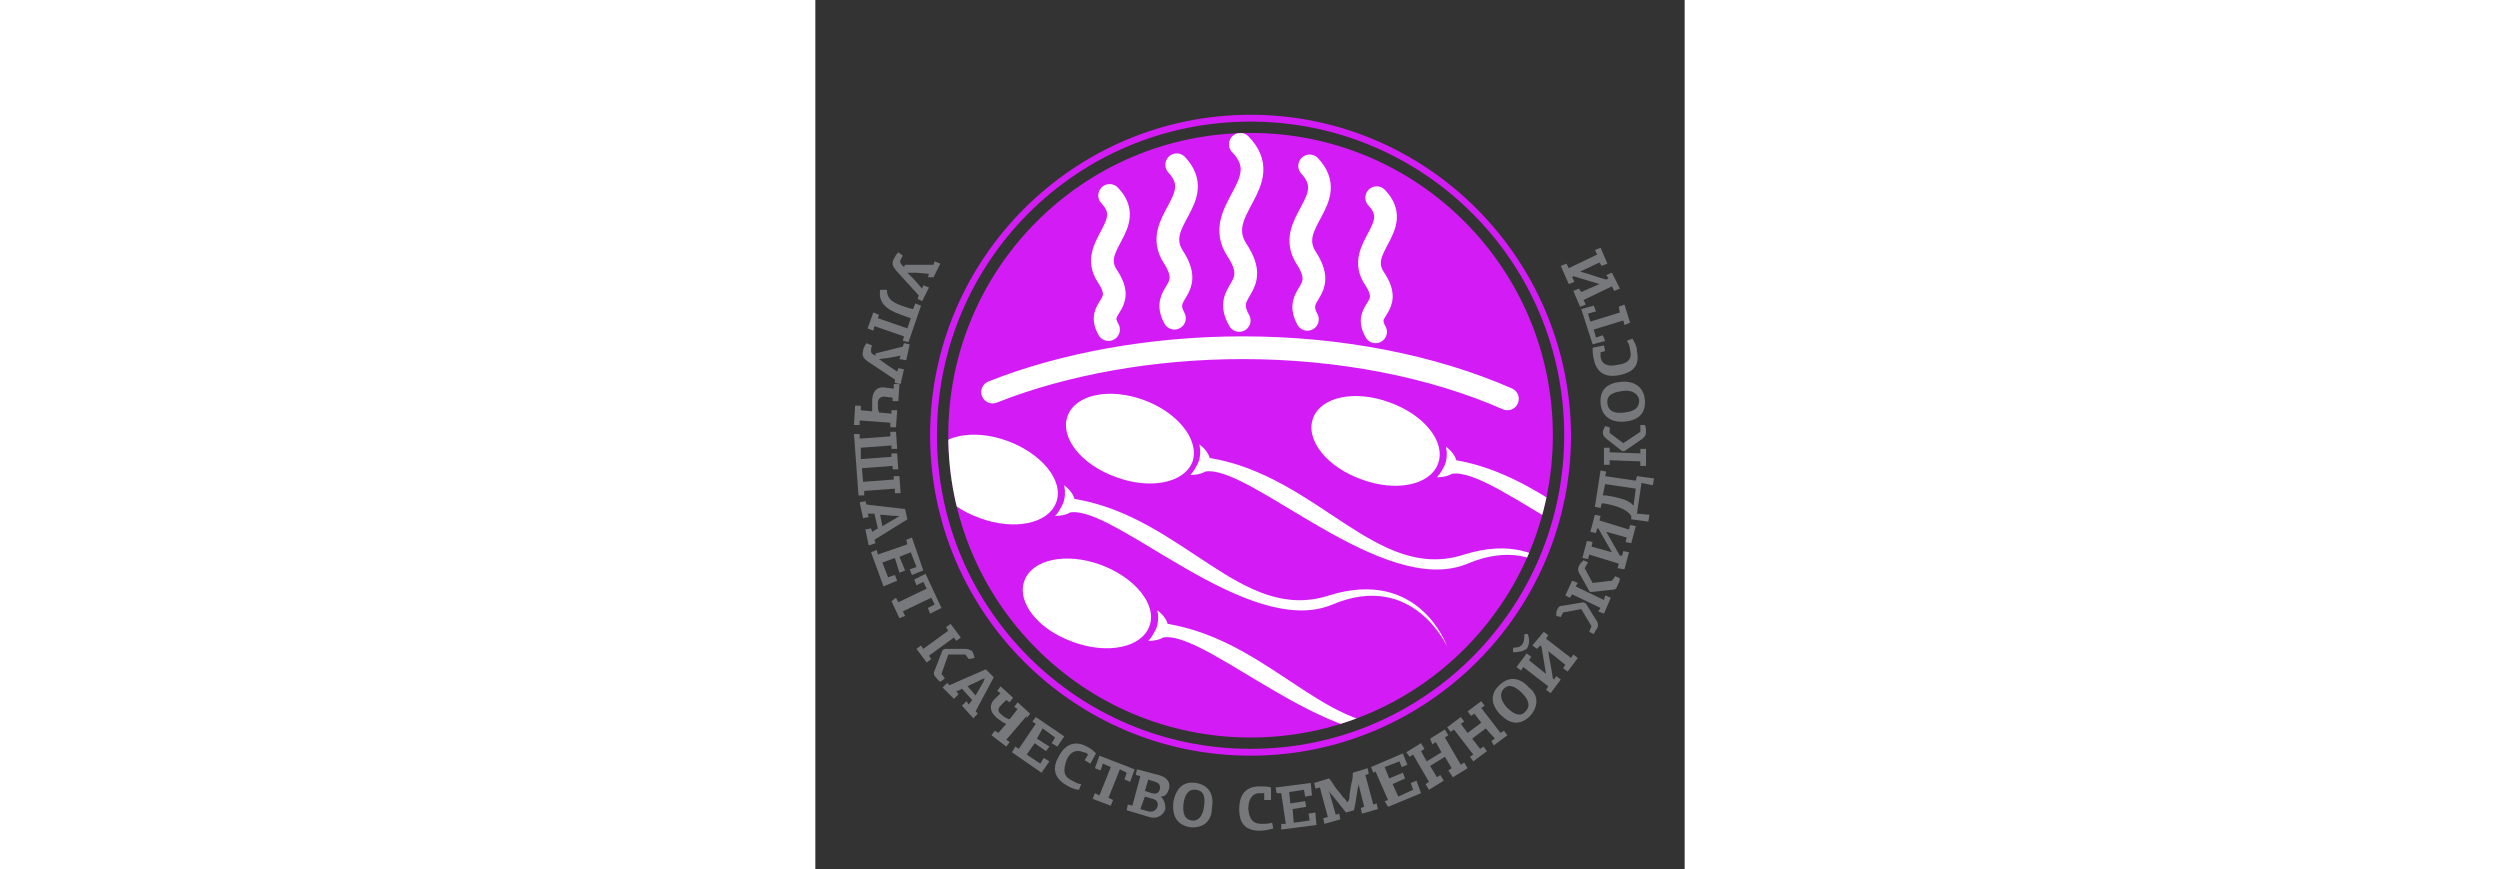 <?xml version="1.0" encoding="utf-8"?>
<!-- Generator: Adobe Illustrator 24.0.2, SVG Export Plug-In . SVG Version: 6.00 Build 0)  -->
<svg version="1.1" id="Dermavet_1" xmlns="http://www.w3.org/2000/svg" xmlns:xlink="http://www.w3.org/1999/xlink" x="0px" y="0px"
	 viewBox="0 0 76.5 76.5" style="enable-background:new 0 0 76.5 76.5;" xml:space="preserve" width="220px">
<rect x="0" y="0" width="76.5" height="76.5" fill="#333333" stroke="none"/>
<style type="text/css">
	.st0{fill-rule:evenodd;clip-rule:evenodd;fill:#FF1EFF;}
	.st1{fill:#FF1EFF;}
	.st2{fill-rule:evenodd;clip-rule:evenodd;fill:#FFFFFF;}
	.st3{fill:#77787B;}
	.st4{fill:#FFFFFF;}
	.st5{clip-path:url(#SVGID_2_);}
	.st6{fill:#00A0E0;}
	.st7{clip-path:url(#SVGID_6_);}
	.st8{fill:#93D5E9;}
	.st9{fill:none;stroke:#FFFFFF;stroke-width:0.25;stroke-miterlimit:10;}
	.st10{clip-path:url(#SVGID_10_);}
	.st11{clip-path:url(#SVGID_14_);}
	.st12{clip-path:url(#SVGID_18_);}
	.st13{fill-rule:evenodd;clip-rule:evenodd;fill:#1BFF73;}
	.st14{fill:#1BFF73;}
	.st15{fill:none;stroke:#1BFF73;stroke-width:0.199;stroke-miterlimit:10;}
	.st16{fill:none;stroke:#1BFF73;stroke-width:0.212;stroke-miterlimit:10;}
	.st17{fill:none;stroke:#1BFF73;stroke-width:0.177;stroke-miterlimit:10;}
	.st18{fill:#ADD48B;}
	.st19{fill:#FFB900;}
	.st20{clip-path:url(#SVGID_20_);fill:#FFFFFF;}
	
		.st21{opacity:0.5;clip-path:url(#SVGID_20_);fill:none;stroke:#FFFFFF;stroke-width:0.6;stroke-linecap:round;stroke-miterlimit:10;}
	.st22{opacity:0.5;clip-path:url(#SVGID_20_);fill:none;stroke:#FFFFFF;stroke-width:3;stroke-miterlimit:10;}
	.st23{clip-path:url(#SVGID_20_);}
	.st24{fill-rule:evenodd;clip-rule:evenodd;fill:#FCB900;}
	.st25{clip-path:url(#SVGID_22_);}
	.st26{fill-rule:evenodd;clip-rule:evenodd;fill:#F6FAFF;}
	.st27{fill-rule:evenodd;clip-rule:evenodd;fill:#FFB900;}
	.st28{clip-path:url(#SVGID_24_);}
	.st29{fill:#E1251B;}
	.st30{clip-path:url(#SVGID_28_);}
	.st31{fill:#890304;}
	.st32{fill:#E1251B;stroke:#E1251B;stroke-width:0.25;stroke-linecap:round;stroke-linejoin:round;stroke-miterlimit:10;}
	.st33{fill-rule:evenodd;clip-rule:evenodd;fill:#E1251B;}
	.st34{fill-rule:evenodd;clip-rule:evenodd;fill:#FFFFFF;stroke:#FFFFFF;stroke-width:0.5;stroke-miterlimit:10;}
	.st35{fill-rule:evenodd;clip-rule:evenodd;fill:#890304;}
	.st36{fill-rule:evenodd;clip-rule:evenodd;fill:#E1251B;stroke:#FFFFFF;stroke-width:0.5;stroke-miterlimit:10;}
	
		.st37{fill-rule:evenodd;clip-rule:evenodd;fill:#E1251B;stroke:#FFFFFF;stroke-linecap:round;stroke-linejoin:round;stroke-miterlimit:10;}
	
		.st38{fill-rule:evenodd;clip-rule:evenodd;fill:#E1251B;stroke:#FFFFFF;stroke-width:2;stroke-linecap:round;stroke-linejoin:round;stroke-miterlimit:10;}
	
		.st39{fill-rule:evenodd;clip-rule:evenodd;fill:#E1251B;stroke:#FFFFFF;stroke-width:0.5;stroke-linecap:round;stroke-linejoin:round;stroke-miterlimit:10;}
	.st40{fill:#E1211C;}
	.st41{fill:#D31CF5;}
	.st42{clip-path:url(#SVGID_36_);}
	.st43{clip-path:url(#SVGID_40_);}
	.st44{fill:none;stroke:#FFFFFF;stroke-width:0.5;stroke-miterlimit:10;}
	.st45{fill:none;stroke:#ED8EFA;stroke-width:2;stroke-miterlimit:10;}
	.st46{clip-path:url(#SVGID_44_);}
	
		.st47{clip-path:url(#SVGID_44_);fill:none;stroke:#FFFFFF;stroke-width:2;stroke-linecap:round;stroke-linejoin:round;stroke-miterlimit:10;}
	.st48{clip-path:url(#SVGID_48_);}
	.st49{opacity:0.5;clip-path:url(#SVGID_48_);fill:#ED8EFA;}
	.st50{fill:#E86F98;}
	.st51{clip-path:url(#SVGID_52_);}
	.st52{fill:#F69EC7;stroke:#F69EC7;stroke-width:0.6;stroke-miterlimit:10;}
	.st53{clip-path:url(#SVGID_56_);}
	.st54{fill-rule:evenodd;clip-rule:evenodd;fill:#F69EC7;}
	.st55{clip-path:url(#SVGID_60_);fill:#FFFFFF;}
	.st56{clip-path:url(#SVGID_64_);}
	.st57{fill:#FFFFFF;stroke:#E86F98;stroke-width:0.5;stroke-linecap:round;stroke-linejoin:round;stroke-miterlimit:10;}
	.st58{fill-rule:evenodd;clip-rule:evenodd;fill:#EAE617;}
	.st59{fill:#EAE617;}
	.st60{fill:#CEB200;}
	.st61{fill:#CEB200;stroke:#CEB200;stroke-width:0.5;stroke-miterlimit:10;}
</style>
<g>
	<g>
		<defs>
			<path id="SVGID_39_" d="M-35.3,38.3c0,14.7-11.9,26.6-26.6,26.6c-14.7,0-26.6-11.9-26.6-26.6c0-14.7,11.9-26.6,26.6-26.6
				C-47.2,11.7-35.3,23.6-35.3,38.3z"/>
		</defs>
		<clipPath id="SVGID_2_">
			<use xlink:href="#SVGID_39_"  style="overflow:visible;"/>
		</clipPath>
		<g class="st5">
			<path class="st44" d="M-15.6,48.4c-2.1,0-4.4,0.4-6.7,1.1c-1,0.3-2.1,0.5-3.1,0.5c-4.1,0-8.3-2.7-13.1-5.9
				c-4.9-3.3-10.5-6.9-17.4-8.5c-0.5-0.6-1-1.1-1.7-1.6l-0.6-0.5c-1.6-2.8-4.7-5.3-8.6-6.7c-2-0.7-4.2-1.1-6.2-1.1
				c-4.9,0-8.8,2.3-10.1,5.9c-1.9,5.3,2.3,11.5,9.5,14.1c2,0.7,4.2,1.1,6.2,1.1c2,0,3.8-0.4,5.4-1.1l0.8,0c1.1,0,2.1-0.2,3-0.5
				c1.8,0.4,6,2.9,9.2,4.9c7,4.3,15.8,9.5,23.8,9.5c2.2,0,4.3-0.4,6.2-1.2c1.5-0.6,2.9-1,4.2-1c4.9,0,7.3,4.8,7.4,5.1l0.5-0.2
				L0,59.5C-0.1,59.1-3.9,48.4-15.6,48.4z"/>
		</g>
	</g>
</g>
<g>
	<g>
		<g>
			<path class="st3" d="M9.9,24.4l0.1-0.3L8.9,24L8.1,24l0,0l0.6,0.6l0.7,0.8l0.1-0.3l0.5,0.2l-0.6,1.2L9,26.3L9.1,26l-2-2.2
				c-0.3-0.4-0.4-0.6-0.2-1c0.1-0.2,0.2-0.4,0.4-0.6l0.4,0.3c-0.1,0.2-0.2,0.3-0.2,0.4c-0.1,0.1,0,0.3,0.1,0.4l0.2,0.2l0.1-0.2
				l2.5,0l0.1-0.3l0.5,0.2l-0.6,1.2L9.9,24.4z"/>
			<path class="st3" d="M5.6,27.7L5.5,28l2.6,0.9l0.3-0.9l-0.3-0.1c-1.5-0.5-2.6-1-2.4-2.4l0.6,0c0,0.9,0.6,1.2,1.9,1.6l0.4,0.1
				l0.2-0.5l0.5,0.2l-1.1,3.2L7.7,30l0.1-0.4l-2.6-0.9l-0.1,0.4l-0.5-0.2l0.5-1.4L5.6,27.7z"/>
			<path class="st3" d="M7.4,31.6l0.1-0.3l-1.1,0.2l-0.8,0.1l0,0l0.7,0.5l0.9,0.6l0.1-0.3l0.5,0.1l-0.3,1.3L7,33.7L7,33.4l-2.4-1.6
				c-0.4-0.3-0.5-0.5-0.4-0.9c0-0.2,0.1-0.4,0.3-0.7l0.5,0.2c-0.1,0.2-0.1,0.3-0.1,0.4c0,0.2,0,0.3,0.2,0.4l0.2,0.1l0-0.2l2.4-0.6
				l0.1-0.3l0.5,0.1l-0.3,1.4L7.4,31.6z"/>
			<path class="st3" d="M3.5,35.7l0.5,0l0,0.4L5,36.2C5,35.9,5,35.6,5,35.3C5,34.6,5.3,34,6.1,34.1l0.8,0.1l0-0.4l0.5,0l-0.1,1.5
				l-0.5,0l0-0.3l-0.7-0.1c-0.4,0-0.6,0.2-0.6,0.6c0,0.3,0,0.5,0.1,0.8l1.1,0.1l0-0.3l0.5,0l-0.1,1.5l-0.5,0l0-0.4l-2.7-0.2l0,0.4
				l-0.5,0L3.5,35.7z"/>
			<path class="st3" d="M6.7,39.9l0.5,0l0.1,1.4l-0.5,0l0-0.3l-2.7,0.2l0.1,1.2l2.7-0.2l0-0.3l0.5,0l0.1,1.5l-0.5,0l0-0.4l-2.7,0.2
				l0,0.4l-0.5,0l-0.4-5.4l0.5,0l0,0.4l2.7-0.2l0-0.4l0.5,0l0.1,1.5l-0.5,0l0-0.3l-2.7,0.2L4,40.4l2.7-0.2L6.7,39.9z"/>
			<path class="st3" d="M5.5,46.5l-0.3-1.3c-0.1,0-0.4,0-0.6,0l0.1,0.3l-0.5,0.1l-0.3-1.4l0.5-0.1l0.1,0.3l3.4,0.4l0.2,0.9l-2.9,1.8
				l0.1,0.3L4.7,48l-0.3-1.4l0.5-0.1L5,46.8L5.5,46.5z M7.4,45.4L7.4,45.4l-0.3,0c-0.4,0-1-0.1-1.4-0.1l0.2,1l1.2-0.7
				C7.2,45.5,7.3,45.5,7.4,45.4z"/>
			<path class="st3" d="M5.4,48.4l0.1,0.4l2.6-0.9L8,47.5l0.5-0.2l1,2.9l-1,0.4l-0.2-0.5l0.6-0.2l-0.5-1.3l-1,0.4l0.5,1.2l-0.5,0.2
				L7,49.1l-1.1,0.4l0.5,1.3l0.6-0.2l0.2,0.5L6,51.6l-1.1-3L5.4,48.4z"/>
			<path class="st3" d="M7.1,52.6L7.3,53l2.5-1.2l-0.3-0.6l-0.6,0.3l-0.2-0.5l1-0.5l1.4,3l-1,0.5l-0.2-0.5l0.6-0.3l-0.3-0.6
				l-2.5,1.2l0.2,0.4l-0.5,0.2l-0.7-1.5L7.1,52.6z"/>
			<path class="st3" d="M10.2,58l-0.4,0.3l-0.9-1.2l0.4-0.3l0.2,0.3l2.2-1.6l-0.2-0.3l0.4-0.3l0.9,1.2l-0.4,0.3l-0.2-0.3L10,57.7
				L10.2,58z M11.4,59.7L11,60c-0.2-0.1-0.3-0.3-0.4-0.4c-0.2-0.2-0.2-0.4-0.1-0.6l0.7-1.8l0.2-0.1l1.8,0c0.3,0,0.4,0.1,0.6,0.2
				c0.1,0.2,0.2,0.4,0.2,0.6L13.5,58l-0.3-0.4l-1.5,0l-0.6,1.7L11.4,59.7z"/>
			<path class="st3" d="M13.8,61.6l-0.9-1c-0.1,0.1-0.3,0.2-0.5,0.2l0.2,0.3l-0.4,0.4l-1-1l0.4-0.4l0.2,0.2l3.2-1.4l0.7,0.7l-1.6,3
				l0.2,0.2l-0.4,0.4l-1-1.1l0.4-0.4l0.2,0.3L13.8,61.6z M14.9,59.7L14.9,59.7l-0.3,0.1c-0.3,0.2-0.9,0.4-1.2,0.6l0.7,0.8l0.7-1.2
				C14.8,59.9,14.9,59.8,14.9,59.7z"/>
			<path class="st3" d="M15.5,64.7l0.3-0.4l0.3,0.2l0.7-0.8c-0.3-0.1-0.5-0.3-0.8-0.5c-0.5-0.4-0.8-1-0.3-1.6l0.6-0.6l-0.3-0.2
				l0.3-0.4l1.1,1l-0.3,0.4l-0.3-0.2l-0.5,0.5c-0.3,0.3-0.2,0.6,0.1,0.8c0.2,0.2,0.4,0.3,0.7,0.4l0.7-0.9l-0.3-0.2l0.3-0.4l1.1,1
				l-0.3,0.4L18.6,63l-1.8,2.1l0.3,0.2l-0.3,0.4L15.5,64.7z"/>
			<path class="st3" d="M17.6,65.7l0.3,0.2l1.5-2.2l-0.3-0.2l0.3-0.4l2.5,1.7l-0.6,0.9l-0.5-0.3l0.3-0.5l-1.1-0.8L19.5,65l1.1,0.7
				l-0.3,0.4l-1-0.7l-0.7,1l1.2,0.8l0.3-0.5l0.5,0.3L19.9,68l-2.6-1.8L17.6,65.7z"/>
			<path class="st3" d="M22.6,68.7c0.2,0.1,0.5,0.3,0.8,0.3l-0.2,0.5c-0.3,0-0.8-0.2-1.1-0.4c-1.2-0.7-1.2-1.6-0.7-2.5
				c0.4-0.8,1.2-1.6,2.5-0.9c0.4,0.2,0.6,0.4,0.8,0.6l-0.5,0.9l-0.5-0.3l0.3-0.5c-0.1-0.1-0.2-0.2-0.4-0.2c-0.7-0.3-1.2,0-1.5,0.7
				C21.8,67.8,21.8,68.3,22.6,68.7z"/>
			<path class="st3" d="M24.6,69.8l0.4,0.2l1-2.5l-0.7-0.3l-0.2,0.6l-0.5-0.2l0.4-1.1l3.1,1.2l-0.4,1.1l-0.5-0.2l0.2-0.6l-0.6-0.3
				l-1,2.5l0.4,0.2L26,70.9l-1.6-0.6L24.6,69.8z"/>
			<path class="st3" d="M30.8,71.2c-0.2,0.6-0.8,0.9-1.4,0.7l-2-0.6l0.1-0.5l0.4,0.1l0.7-2.6l-0.4-0.1l0.1-0.5l1.9,0.5
				c0.8,0.2,1.1,0.7,0.9,1.3c-0.1,0.2-0.2,0.6-0.7,0.6l0,0C30.8,70.5,30.8,70.9,30.8,71.2z M28.6,71.2l0.7,0.2
				c0.4,0.1,0.7-0.1,0.8-0.4c0.1-0.3,0-0.6-0.4-0.7l-0.7-0.2L28.6,71.2z M29,69.6l0.6,0.2c0.4,0.1,0.6,0,0.7-0.3
				c0.1-0.3,0-0.6-0.4-0.7l-0.6-0.2L29,69.6z"/>
			<path class="st3" d="M33,72.8c-1.2-0.2-1.6-1-1.5-2.2c0.2-1.1,0.8-1.9,2-1.7c1.2,0.2,1.6,1.1,1.4,2.2
				C34.9,72.2,34.2,72.9,33,72.8z M33.5,69.5c-0.7-0.1-1,0.5-1.1,1.2c-0.1,0.9,0.1,1.4,0.7,1.5c0.6,0.1,1-0.4,1.1-1.2
				C34.3,70.3,34.3,69.6,33.5,69.5z"/>
			<path class="st3" d="M39.3,72.5c0.2,0,0.6,0,0.9-0.1l0.1,0.5c-0.3,0.1-0.8,0.2-1.2,0.2c-1.4,0-1.8-0.8-1.8-1.9c0-0.9,0.3-2,1.8-2
				c0.4,0,0.7,0,1,0.1l0,1.1l-0.6,0l0-0.6c-0.1,0-0.3,0-0.4,0c-0.7,0-1,0.6-1,1.4C38.2,72.1,38.5,72.5,39.3,72.5z"/>
			<path class="st3" d="M41,72.5l0.4,0L41,69.8l-0.4,0l-0.1-0.5l3.1-0.4l0.1,1.1l-0.6,0.1l-0.1-0.6l-1.3,0.2l0.1,1l1.3-0.2l0.1,0.5
				L42,71.2l0.1,1.2l1.4-0.2l-0.1-0.6l0.6-0.1l0.1,1.1L41,73L41,72.5z"/>
			<path class="st3" d="M47,70.1c0-0.2,0.1-0.8,0.2-1.3c0.1-0.3,0.1-0.6,0.1-0.8l1.3-0.4l0.1,0.5l-0.3,0.1l0.7,2.6l0.3-0.1l0.1,0.5
				l-1.4,0.4l-0.1-0.5l0.3-0.1L47.8,69l0,0c0,0.2-0.1,0.4-0.1,0.6c-0.1,0.5-0.2,1.4-0.3,1.7l-0.7,0.2c-0.4-0.5-0.8-1-1.2-1.5
				c-0.1-0.1-0.2-0.2-0.3-0.4l0,0c0.2,0.7,0.4,1.4,0.6,2.1l0.3-0.1l0.1,0.5l-1.4,0.4l-0.1-0.5l0.4-0.1l-0.7-2.6L44,69.4l-0.1-0.5
				l1.3-0.4c0.2,0.2,0.3,0.4,0.5,0.7c0.2,0.3,0.5,0.6,0.7,0.9c0.2,0.2,0.3,0.3,0.4,0.5l0,0C47,70.4,47,70.3,47,70.1z"/>
			<path class="st3" d="M50.1,70.5l0.3-0.1l-1.1-2.5L49.1,68l-0.2-0.5l2.8-1.2l0.4,1l-0.5,0.2L51.4,67l-1.3,0.5l0.4,1l1.2-0.5
				l0.2,0.5L50.8,69l0.5,1.1l1.3-0.6l-0.2-0.6l0.5-0.2l0.4,1.1L50.4,71L50.1,70.5z"/>
			<path class="st3" d="M55.7,67.8l0.3-0.2l-0.6-1l-1.3,0.8l0.6,1l0.3-0.2l0.3,0.5l-1.3,0.8L53.7,69l0.3-0.2l-1.4-2.4l-0.3,0.2
				L52,66.2l1.3-0.8l0.3,0.5l-0.3,0.2l0.5,0.9l1.3-0.8l-0.5-0.9l-0.3,0.2L54.1,65l1.3-0.8l0.3,0.5l-0.3,0.2l1.4,2.4l0.3-0.2l0.3,0.5
				l-1.3,0.8L55.7,67.8z"/>
			<path class="st3" d="M59.5,65.2l0.3-0.2L59,64.1L57.8,65l0.7,0.9l0.3-0.2l0.3,0.4l-1.2,0.9l-0.3-0.4l0.3-0.2l-1.7-2.2l-0.3,0.2
				l-0.3-0.4l1.2-0.9l0.3,0.4l-0.3,0.2l0.6,0.8l1.2-0.9l-0.6-0.8l-0.3,0.2l-0.3-0.4l1.2-0.9l0.3,0.4l-0.3,0.2l1.7,2.2l0.3-0.2
				l0.3,0.4l-1.2,0.9L59.5,65.2z"/>
			<path class="st3" d="M62.9,63c-0.9,0.9-1.8,0.7-2.6-0.1c-0.8-0.8-1-1.8-0.1-2.6c0.9-0.9,1.9-0.6,2.6,0.2
				C63.6,61.1,63.7,62.1,62.9,63z M60.6,60.6c-0.5,0.5-0.2,1.2,0.3,1.7c0.6,0.6,1.2,0.8,1.6,0.3c0.5-0.5,0.2-1.1-0.3-1.6
				C61.7,60.5,61.1,60.1,60.6,60.6z"/>
			<path class="st3" d="M61.4,57.4l0-0.4c0.4,0,0.7-0.1,0.8-0.3c0.1-0.1,0.2-0.3,0.2-0.9l0.3,0c0.2,0.6,0.1,1-0.1,1.3
				C62.3,57.3,61.9,57.4,61.4,57.4z M64.1,55.6l0.4,0.3l-0.2,0.3l2.2,1.7l0.2-0.3l0.4,0.3l-0.9,1.2l-0.4-0.3l0.2-0.3l-1.5-1.2l0,0
				c0.1,0.8,0.3,1.6,0.4,2.4l0.1,0.1l0.2-0.3l0.4,0.3l-0.9,1.2l-0.4-0.3l0.2-0.3l-2.2-1.7l-0.2,0.3l-0.4-0.3l0.9-1.2l0.4,0.3
				l-0.2,0.3l1.5,1.2l0,0l-0.4-2.4l-0.1-0.1l-0.3,0.3l-0.4-0.3L64.1,55.6z"/>
			<path class="st3" d="M65.8,53.9l-0.2,0.4l-0.4-0.1c0-0.2,0-0.4,0.1-0.6c0.1-0.2,0.2-0.3,0.5-0.3l1.8-0.3l0.2,0.1l1,1.6
				c0.1,0.2,0.1,0.4,0,0.6c-0.1,0.1-0.2,0.3-0.3,0.5l-0.4-0.2l0.2-0.5l-0.9-1.5L65.8,53.9z M69.5,52.4l0.5,0.2L69.4,54l-0.5-0.2
				l0.2-0.3l-2.5-1.2l-0.2,0.3L66,52.4l0.6-1.3l0.5,0.2l-0.2,0.3l2.5,1.2L69.5,52.4z M70.4,50.7l0.4,0.2c0,0.2-0.1,0.4-0.2,0.6
				c-0.1,0.3-0.2,0.4-0.5,0.4l-1.9,0.2L68.1,52l-0.9-1.6c-0.1-0.2-0.1-0.4,0-0.6c0.1-0.2,0.2-0.3,0.4-0.5l0.4,0.2L67.7,50l0.7,1.3
				l1.7-0.2L70.4,50.7z"/>
			<path class="st3" d="M68.6,45.3l0.5,0.1L69,45.8l2.6,0.8l0.1-0.4l0.5,0.1l-0.4,1.5l-0.5-0.1l0.1-0.4l-1.8-0.5l0,0
				c0.4,0.7,0.8,1.4,1.2,2.1l0.2,0l0.1-0.4l0.5,0.1l-0.4,1.5L70.6,50l0.1-0.4l-2.6-0.8L68,49.2l-0.5-0.1l0.4-1.5l0.5,0.1l-0.1,0.4
				l1.8,0.5l0,0l-1.2-2.1l-0.1,0l-0.1,0.4l-0.5-0.1L68.6,45.3z"/>
			<path class="st3" d="M73.4,45.3l-0.1,0.6l-1.5-0.2l0-0.3c-0.4-0.6-1.3-0.9-2.4-1.1l-0.2,0l-0.1,0.4l-0.5-0.1l0.5-3.2l0.5,0.1
				l-0.1,0.4l2.7,0.4l0.1-0.4l1.5,0.2l-0.1,0.6l-1-0.2l-0.4,2.7L73.4,45.3z M72,44.5l0.2-1.5l-2.7-0.4l-0.2,1l0.3,0
				C70.8,43.8,71.6,44,72,44.5z"/>
			<path class="st3" d="M72.6,39.5l0.5,0l0,1.5l-0.5,0l0-0.4l-2.7-0.1l0,0.4l-0.5,0l0-1.5l0.5,0l0,0.4l2.7,0.1L72.6,39.5z
				 M72.6,37.4l0.4,0c0.1,0.2,0.1,0.4,0.1,0.6c0,0.3-0.1,0.4-0.3,0.6l-1.6,1.1l-0.2,0l-1.4-1.1c-0.2-0.2-0.3-0.3-0.3-0.5
				c0-0.2,0.1-0.4,0.2-0.6l0.4,0.1l0,0.5l1.2,0.9l1.5-1L72.6,37.4z"/>
			<path class="st3" d="M73,35.2c0.1,1.2-0.6,1.8-1.8,1.9c-1.1,0.1-2-0.4-2.1-1.6c-0.1-1.3,0.7-1.8,1.8-1.9C72,33.5,72.9,34,73,35.2
				z M69.7,35.5c0.1,0.8,0.8,0.9,1.5,0.8c0.9-0.1,1.3-0.4,1.3-1.1c-0.1-0.6-0.7-0.9-1.4-0.8C70.3,34.5,69.6,34.7,69.7,35.5z"/>
			<path class="st3" d="M71.7,30.8c0-0.2-0.1-0.6-0.3-0.8l0.5-0.2c0.2,0.3,0.4,0.7,0.4,1.1c0.3,1.4-0.5,1.9-1.5,2.1
				c-0.9,0.2-2,0.1-2.3-1.4c-0.1-0.4-0.1-0.7-0.1-1l1-0.2l0.1,0.5L69.1,31c0,0.2,0,0.3,0,0.4c0.1,0.7,0.7,0.9,1.5,0.7
				C71.5,32,71.9,31.6,71.7,30.8z"/>
			<path class="st3" d="M71.2,28.6l-0.1-0.4L68.5,29l0.2,0.7l0.6-0.2l0.2,0.5l-1.1,0.3l-1-3.1l1.1-0.3l0.2,0.5L68,27.6l0.2,0.7
				l2.6-0.8L70.7,27l0.5-0.2l0.5,1.6L71.2,28.6z"/>
			<path class="st3" d="M65.6,23.4l0.5-0.2l0.2,0.4l2.5-1.2l-0.2-0.4l0.5-0.2l0.6,1.4l-0.5,0.2l-0.2-0.3l-1.7,0.8l0,0
				c0.8,0.2,1.5,0.5,2.3,0.7l0.2-0.1l-0.2-0.3l0.5-0.2l0.7,1.4l-0.5,0.2l-0.2-0.4l-2.5,1.2l0.2,0.4L67.3,27l-0.6-1.4l0.5-0.2
				l0.2,0.3L69,25l0,0l-2.3-0.7l-0.1,0.1l0.2,0.4l-0.5,0.2L65.6,23.4z"/>
		</g>
	</g>
	<path class="st41" d="M38.3,10.7c15.2,0,27.6,12.3,27.6,27.6c0,15.2-12.3,27.6-27.6,27.6c-15.2,0-27.6-12.3-27.6-27.6
		C10.7,23,23,10.7,38.3,10.7 M38.3,10.1c-15.5,0-28.2,12.6-28.2,28.2c0,15.5,12.6,28.2,28.2,28.2c15.5,0,28.2-12.6,28.2-28.2
		C66.4,22.7,53.8,10.1,38.3,10.1L38.3,10.1z"/>
	<g>
		<defs>
			<path id="SVGID_41_" d="M64.9,38.3C64.9,53,53,64.9,38.3,64.9c-14.7,0-26.6-11.9-26.6-26.6c0-14.7,11.9-26.6,26.6-26.6
				C53,11.7,64.9,23.6,64.9,38.3z"/>
		</defs>
		<use xlink:href="#SVGID_41_"  style="overflow:visible;fill-rule:evenodd;clip-rule:evenodd;fill:#D31CF5;"/>
		<clipPath id="SVGID_4_">
			<use xlink:href="#SVGID_41_"  style="overflow:visible;"/>
		</clipPath>
	</g>
	<g>
		<defs>
			<path id="SVGID_43_" d="M64.9,38.3C64.9,53,53,64.9,38.3,64.9c-14.7,0-26.6-11.9-26.6-26.6c0-14.7,11.9-26.6,26.6-26.6
				C53,11.7,64.9,23.6,64.9,38.3z"/>
		</defs>
		<clipPath id="SVGID_6_">
			<use xlink:href="#SVGID_43_"  style="overflow:visible;"/>
		</clipPath>
		<g class="st7">
			<path class="st4" d="M57.1,48.8c-7.7,2.5-12.8-6.9-22.4-8.5c-0.1-0.4-0.4-0.8-0.9-1.2c0.1,0.5,0.1,1.1-0.1,1.6
				c-0.2,0.4-0.4,0.8-0.7,1.1c0.5,0,1-0.1,1.3-0.3c3.9-0.7,15.7,11.2,23.1,8.1c7.1-3,10.1,3.7,10.1,3.7S65.1,46.3,57.1,48.8z"/>
			<path class="st4" d="M28.9,35.2c-3-1.1-6-0.5-6.7,1.4c-0.7,1.9,1.2,4.3,4.3,5.4c3,1.1,6,0.5,6.7-1.4
				C33.8,38.7,31.9,36.3,28.9,35.2z"/>
		</g>
		<g class="st7">
			<path class="st4" d="M78.8,49.1C71,51.5,66,42.2,56.4,40.5c-0.1-0.4-0.4-0.8-0.9-1.2c0.1,0.5,0.1,1.1-0.1,1.6
				c-0.2,0.4-0.4,0.8-0.7,1.1c0.5,0,1-0.1,1.3-0.3c3.9-0.7,15.7,11.2,23.1,8.1c7.1-3,10.1,3.7,10.1,3.7S86.8,46.5,78.8,49.1z"/>
			<path class="st4" d="M50.5,35.4c-3-1.1-6-0.5-6.7,1.4c-0.7,1.9,1.2,4.3,4.3,5.4c3,1.1,6,0.5,6.7-1.4
				C55.5,38.9,53.6,36.5,50.5,35.4z"/>
		</g>
		<g class="st7">
			<path class="st4" d="M53.4,63.4c-7.7,2.5-12.8-6.9-22.4-8.5c-0.1-0.4-0.4-0.8-0.9-1.2c0.1,0.5,0.1,1.1-0.1,1.6
				c-0.2,0.4-0.4,0.8-0.7,1.1c0.5,0,1-0.1,1.3-0.3c3.9-0.7,15.7,11.2,23.1,8.1c7.1-3,10.1,3.7,10.1,3.7S61.4,60.8,53.4,63.4z"/>
			<path class="st4" d="M25.1,49.7c-3-1.1-6-0.5-6.7,1.4c-0.7,1.9,1.2,4.3,4.3,5.4c3,1.1,6,0.5,6.7-1.4
				C30.1,53.2,28.1,50.8,25.1,49.7z"/>
		</g>
		<g class="st7">
			<path class="st4" d="M45.2,52.4c-7.7,2.5-12.8-6.9-22.4-8.5c-0.1-0.4-0.4-0.8-0.9-1.2c0.1,0.5,0.1,1.1-0.1,1.6
				c-0.2,0.4-0.4,0.8-0.7,1.1c0.5,0,1-0.1,1.3-0.3c3.9-0.7,15.7,11.2,23.1,8.1c7.1-3,10.1,3.7,10.1,3.7S53.2,49.9,45.2,52.4z"/>
			<path class="st4" d="M16.9,38.8c-3-1.1-6-0.5-6.7,1.4c-0.7,1.9,1.2,4.3,4.3,5.4c3,1.1,6,0.5,6.7-1.4
				C21.9,42.3,19.9,39.9,16.9,38.8z"/>
		</g>
		
			<path style="clip-path:url(#SVGID_6_);fill:none;stroke:#FFFFFF;stroke-width:2;stroke-linecap:round;stroke-linejoin:round;stroke-miterlimit:10;" d="
			M60.9,35.1c-6.6-2.9-14.8-4.5-23.3-4.5c-7.9,0-15.7,1.4-22,3.9"/>
		
			<path style="clip-path:url(#SVGID_6_);fill:none;stroke:#FFFFFF;stroke-width:2;stroke-linecap:round;stroke-linejoin:round;stroke-miterlimit:10;" d="
			M25.9,17.2c2.5,2.6-2,4.4-0.2,7.1c1.8,2.7-1.1,2.6,0.1,4.7"/>
		
			<path style="clip-path:url(#SVGID_6_);fill:none;stroke:#FFFFFF;stroke-width:2;stroke-linecap:round;stroke-linejoin:round;stroke-miterlimit:10;" d="
			M49.4,17.4c2.5,2.6-2,4.4-0.2,7.1s-1.1,2.6,0.1,4.7"/>
		
			<path style="clip-path:url(#SVGID_6_);fill:none;stroke:#FFFFFF;stroke-width:2;stroke-linecap:round;stroke-linejoin:round;stroke-miterlimit:10;" d="
			M31.8,14.5c2.8,3-2.3,5-0.3,8.1s-1.2,3,0.1,5.4"/>
		
			<path style="clip-path:url(#SVGID_6_);fill:none;stroke:#FFFFFF;stroke-width:2;stroke-linecap:round;stroke-linejoin:round;stroke-miterlimit:10;" d="
			M43.5,14.6c2.8,3-2.3,5-0.3,8.1s-1.2,3,0.1,5.4"/>
		
			<path style="clip-path:url(#SVGID_6_);fill:none;stroke:#FFFFFF;stroke-width:2;stroke-linecap:round;stroke-linejoin:round;stroke-miterlimit:10;" d="
			M37.4,12.7c3.3,3.4-2.6,5.8-0.3,9.3s-1.4,3.4,0.2,6.2"/>
	</g>
</g>
</svg>
